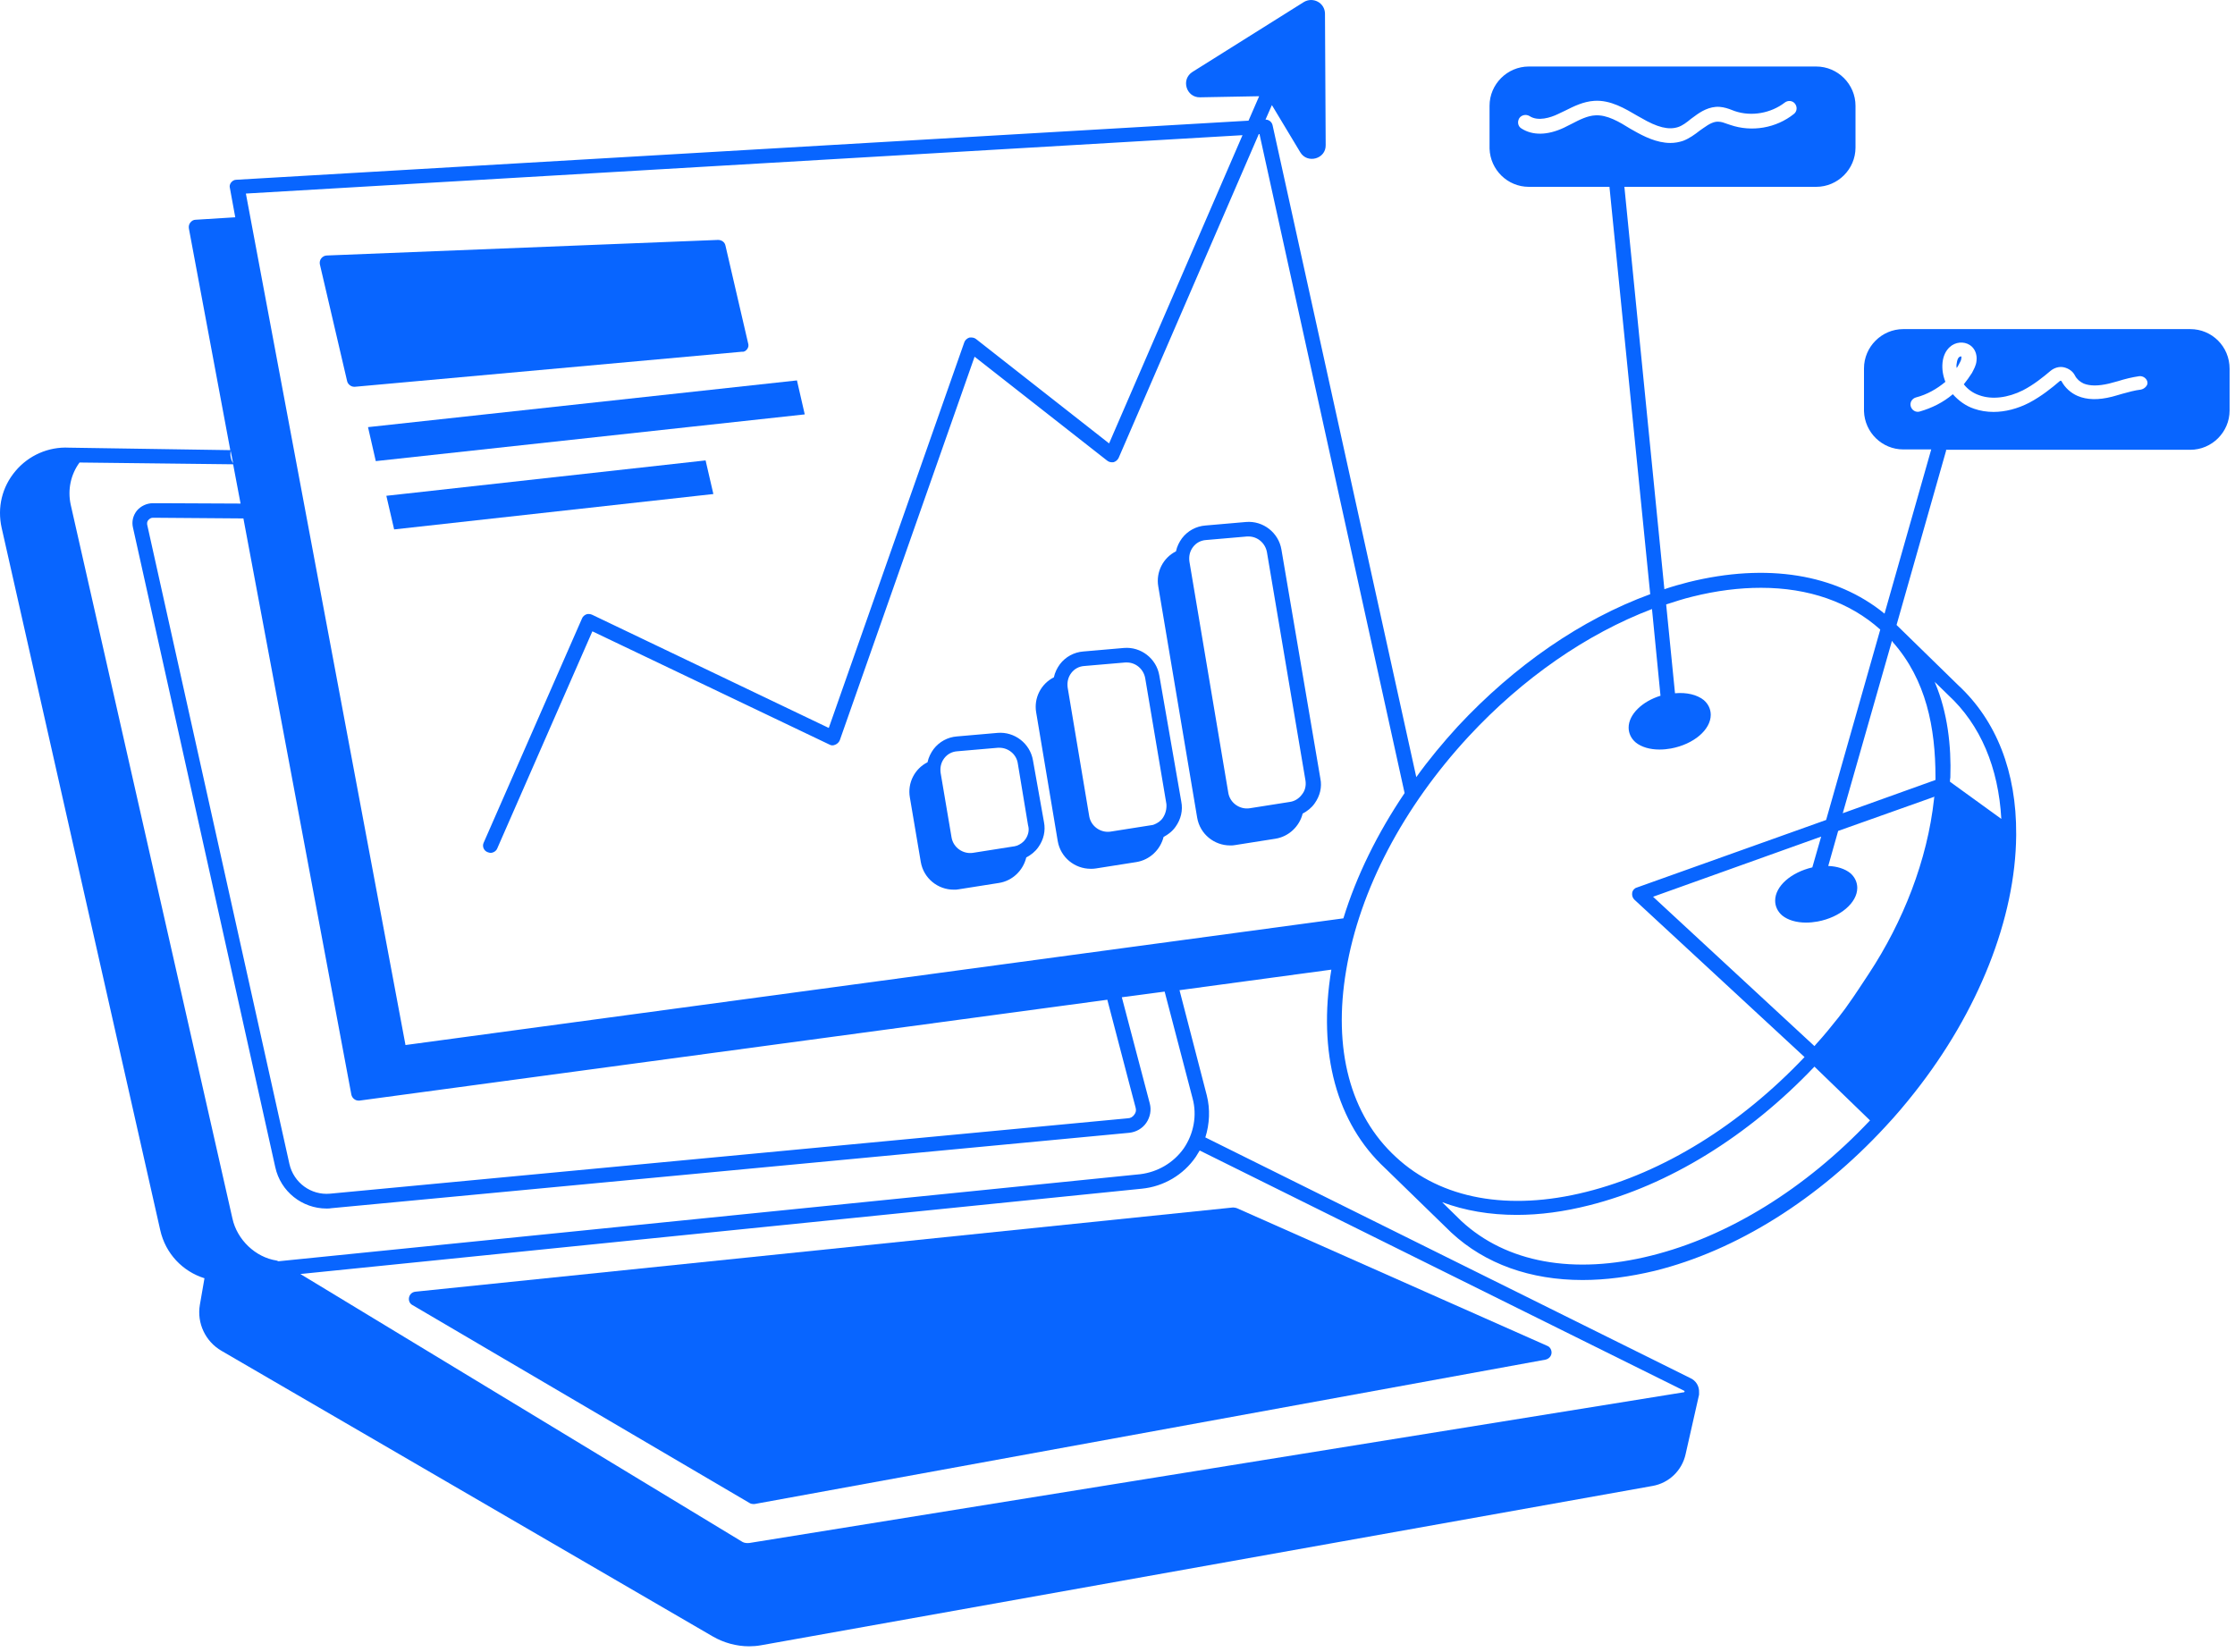 <svg width="138" height="102" viewBox="0 0 138 102" fill="none" xmlns="http://www.w3.org/2000/svg">
<path d="M46.126 21.567C46.214 21.458 46.236 21.326 46.192 21.195L44.793 15.164C44.749 14.946 44.553 14.815 44.334 14.815L20.187 15.776C20.056 15.776 19.925 15.841 19.837 15.951C19.75 16.06 19.728 16.191 19.75 16.322L21.433 23.534C21.476 23.73 21.673 23.883 21.87 23.883C21.892 23.883 21.892 23.883 21.913 23.883L45.798 21.72C45.929 21.742 46.039 21.676 46.126 21.567Z" fill="#0865FF"/>
<path d="M49.208 23.49L22.723 26.375L23.203 28.473L49.689 25.588L49.208 23.49Z" fill="#0865FF"/>
<path d="M43.567 28.43L23.855 30.615L24.336 32.691L44.047 30.506L43.567 28.43Z" fill="#0865FF"/>
<path d="M121.079 22.004C121.058 22.004 121.014 22.026 120.97 22.048C120.883 22.113 120.839 22.266 120.817 22.441C120.795 22.528 120.795 22.638 120.817 22.725C120.861 22.66 120.905 22.594 120.948 22.506C121.014 22.375 121.101 22.244 121.101 22.135C121.123 22.048 121.101 22.004 121.079 22.004C121.101 22.004 121.101 22.004 121.079 22.004Z" fill="#0865FF"/>
<path d="M135.24 20.322H117.518C116.185 20.322 115.092 21.415 115.092 22.748V25.392C115.136 26.703 116.207 27.752 117.518 27.752H119.244L116.36 37.892C113.366 35.444 109.105 34.745 104.253 35.947C103.751 36.078 103.27 36.209 102.767 36.384L100.298 11.537H112.142C113.475 11.537 114.568 10.445 114.568 9.112V6.533C114.568 5.2 113.475 4.107 112.142 4.107H94.398C93.065 4.107 91.972 5.2 91.972 6.533V9.177C92.016 10.488 93.087 11.537 94.398 11.537H99.38C99.38 11.559 99.38 11.559 99.38 11.581L101.893 36.69C97.654 38.241 93.524 41.082 90.005 44.862C89.088 45.868 88.213 46.917 87.449 47.987L78.576 7.735C78.533 7.538 78.358 7.385 78.139 7.385L78.533 6.489L80.281 9.396C80.718 10.139 81.876 9.811 81.854 8.959L81.811 0.851C81.811 0.174 81.068 -0.219 80.499 0.13L73.638 4.435C72.895 4.894 73.244 6.03 74.097 6.009L77.659 5.943C77.68 5.943 77.724 5.943 77.746 5.943L77.09 7.451L14.592 11.1C14.461 11.1 14.351 11.166 14.264 11.275C14.198 11.362 14.155 11.493 14.198 11.625L14.526 13.417L12.079 13.569C11.948 13.569 11.838 13.635 11.751 13.744C11.664 13.854 11.642 13.985 11.664 14.116L14.22 27.796L4.256 27.643C2.988 27.577 1.764 28.123 0.956 29.085C0.125 30.068 -0.181 31.336 0.104 32.603L9.894 75.959C10.221 77.423 11.292 78.516 12.625 78.931L12.341 80.57C12.144 81.706 12.691 82.842 13.674 83.411L44.005 101.046C44.683 101.439 45.47 101.658 46.256 101.658C46.497 101.658 46.759 101.636 46.999 101.592L102.024 91.758C103.051 91.584 103.86 90.797 104.078 89.792L104.909 86.12C104.909 86.099 104.909 86.099 104.909 86.077C104.909 86.055 104.909 86.033 104.909 85.989C104.931 85.596 104.712 85.246 104.363 85.093L74.424 70.234C74.687 69.403 74.73 68.485 74.512 67.633L72.829 61.143L82.204 59.875C81.352 65.011 82.532 69.359 85.525 72.135L89.612 76.112C91.71 78.057 94.507 79.04 97.719 79.04C99.14 79.04 100.626 78.843 102.177 78.472C107.203 77.226 112.273 74.058 116.425 69.556C117.059 68.879 117.649 68.179 118.217 67.458C122.151 62.476 124.445 56.707 124.489 51.593C124.489 51.571 124.489 51.549 124.489 51.506C124.511 47.66 123.265 44.491 120.905 42.306L117.168 38.656C117.146 38.635 117.124 38.613 117.103 38.591L120.14 27.905C120.162 27.861 120.162 27.817 120.162 27.774H135.24C136.573 27.774 137.666 26.681 137.666 25.348V22.77C137.666 21.393 136.573 20.322 135.24 20.322ZM98.506 7.123C98.025 7.145 97.544 7.385 97.042 7.647C96.889 7.735 96.714 7.8 96.561 7.888C95.534 8.369 94.616 8.369 93.939 7.932C93.72 7.8 93.677 7.516 93.808 7.298C93.939 7.101 94.223 7.036 94.441 7.167C94.966 7.516 95.753 7.254 96.168 7.057C96.321 6.992 96.474 6.904 96.627 6.839C97.195 6.555 97.763 6.271 98.44 6.227C99.446 6.161 100.342 6.708 101.128 7.167L101.325 7.276C102.33 7.866 103.03 8.041 103.62 7.844C103.882 7.757 104.144 7.56 104.406 7.342C104.494 7.276 104.559 7.232 104.647 7.167C104.996 6.904 105.543 6.555 106.176 6.599C106.46 6.62 106.723 6.708 106.941 6.795C107.007 6.817 107.05 6.839 107.116 6.861C108.143 7.21 109.345 6.992 110.197 6.336C110.394 6.183 110.678 6.205 110.831 6.402C110.984 6.599 110.962 6.883 110.765 7.036C109.673 7.91 108.165 8.172 106.832 7.713C106.766 7.691 106.701 7.669 106.635 7.647C106.46 7.582 106.286 7.516 106.111 7.516C105.849 7.494 105.564 7.626 105.171 7.91C105.106 7.953 105.018 8.019 104.953 8.063C104.647 8.303 104.319 8.543 103.925 8.696C103.663 8.784 103.401 8.828 103.139 8.828C102.287 8.828 101.478 8.412 100.866 8.063L100.669 7.953C99.97 7.516 99.227 7.079 98.506 7.123ZM9.172 32.101C9.216 32.057 9.303 31.97 9.435 31.97L15.029 32.013L21.694 67.589C21.738 67.808 21.934 67.961 22.131 67.961C22.153 67.961 22.175 67.961 22.197 67.961L68.371 61.733L69.704 66.824L70.119 68.398C70.163 68.551 70.141 68.704 70.032 68.835C69.945 68.966 69.792 69.053 69.639 69.053L20.383 73.708C19.203 73.817 18.132 73.031 17.87 71.872L9.085 32.385C9.063 32.232 9.129 32.144 9.172 32.101ZM14.242 27.839L14.395 28.604C14.242 28.364 14.198 28.102 14.242 27.839ZM74.075 71.042L103.991 85.88C104.013 85.88 104.013 85.902 104.013 85.924C104.013 85.945 103.991 85.967 103.991 85.967L46.278 95.277C46.125 95.298 45.95 95.277 45.841 95.211L18.547 78.669L70.491 73.402C71.846 73.271 73.07 72.55 73.834 71.435C73.922 71.304 73.987 71.173 74.075 71.042ZM73.638 67.83C73.922 68.879 73.703 70.015 73.091 70.911C72.458 71.807 71.474 72.375 70.403 72.506L17.192 77.882C17.149 77.86 17.127 77.86 17.083 77.838C15.772 77.641 14.636 76.549 14.351 75.238L4.365 31.161C4.168 30.243 4.365 29.303 4.911 28.56L14.395 28.67L14.854 31.095L10.025 31.073H9.435C9.063 31.073 8.692 31.248 8.451 31.532C8.211 31.838 8.123 32.21 8.211 32.581L16.996 72.069C17.323 73.577 18.656 74.626 20.164 74.626C20.273 74.626 20.361 74.626 20.47 74.604L69.726 69.949C70.141 69.906 70.535 69.687 70.775 69.338C71.015 68.988 71.103 68.551 70.993 68.136L69.267 61.58L71.911 61.23L73.638 67.83ZM25.037 64.53L15.182 11.952L76.719 8.347L68.481 27.38L60.264 20.934C60.155 20.846 60.002 20.825 59.849 20.846C59.718 20.89 59.586 20.999 59.543 21.131L51.173 44.95L36.554 37.957C36.444 37.913 36.313 37.892 36.204 37.935C36.095 37.979 35.986 38.066 35.942 38.176L29.867 52.03C29.758 52.249 29.867 52.533 30.107 52.62C30.173 52.642 30.238 52.664 30.282 52.664C30.457 52.664 30.632 52.555 30.697 52.402L36.576 38.984L51.217 45.977C51.326 46.043 51.457 46.043 51.588 45.977C51.698 45.933 51.807 45.824 51.851 45.715L60.176 22.026L68.371 28.451C68.481 28.539 68.633 28.56 68.764 28.539C68.896 28.495 69.005 28.407 69.07 28.276L77.724 8.281H77.768L86.727 48.971C85.045 51.462 83.755 54.084 82.947 56.707L25.037 64.53ZM83.122 59.897C83.952 54.958 86.64 49.845 90.683 45.474C94.026 41.869 97.981 39.137 102.002 37.607L102.527 42.961C101.391 43.311 100.56 44.12 100.56 44.928C100.56 45.278 100.713 45.605 100.997 45.846C101.347 46.13 101.871 46.283 102.461 46.283C102.702 46.283 102.942 46.261 103.182 46.217C104.581 45.955 105.63 45.059 105.63 44.141C105.63 43.792 105.477 43.464 105.193 43.224C104.778 42.896 104.144 42.743 103.423 42.808L102.877 37.323C103.423 37.148 103.947 36.974 104.494 36.843C105.98 36.471 107.4 36.296 108.733 36.296C111.661 36.296 114.196 37.17 116.097 38.875L112.754 50.632L101.063 54.806C100.91 54.849 100.801 54.98 100.779 55.133C100.757 55.286 100.801 55.439 100.91 55.548L111.421 65.273C107.444 69.469 102.68 72.419 97.938 73.599C93.152 74.801 88.978 74.036 86.203 71.457C83.362 68.857 82.291 64.77 83.122 59.897ZM101.959 77.532C97.173 78.734 92.999 77.969 90.224 75.391L89.044 74.233C90.442 74.757 91.994 75.019 93.655 75.019C95.075 75.019 96.561 74.823 98.113 74.429C103.008 73.205 107.946 70.168 112.033 65.863L115.464 69.184C111.486 73.402 106.701 76.352 101.959 77.532ZM119.419 49.321C119.004 53.145 117.496 56.925 115.398 60.116C114.961 60.771 114.546 61.427 114.087 62.061C114.043 62.126 113.978 62.214 113.934 62.279C113.803 62.454 113.65 62.651 113.519 62.825C113.082 63.372 112.645 63.918 112.164 64.442C112.12 64.486 112.077 64.552 112.033 64.596L102.068 55.374C102.068 55.374 107.619 53.385 112.448 51.659L111.902 53.56C110.591 53.866 109.607 54.718 109.607 55.614C109.607 55.964 109.76 56.291 110.044 56.532C110.394 56.816 110.918 56.969 111.508 56.969C111.749 56.969 111.989 56.947 112.229 56.903C113.628 56.641 114.677 55.745 114.677 54.827C114.677 54.478 114.524 54.15 114.24 53.91C113.912 53.647 113.431 53.494 112.885 53.472L113.497 51.309C116.753 50.151 119.463 49.189 119.463 49.189C119.419 49.211 119.419 49.277 119.419 49.321ZM120.293 42.918C122.282 44.753 123.396 47.397 123.571 50.566L120.402 48.272C120.402 48.184 120.402 48.097 120.424 48.009C120.49 46.064 120.249 43.988 119.485 42.175C119.485 42.153 119.463 42.109 119.441 42.087L120.293 42.918ZM119.506 47.987C119.506 48.053 119.506 48.119 119.506 48.162L113.781 50.216L116.819 39.574C116.84 39.596 116.862 39.618 116.862 39.64C118.938 41.978 119.506 44.95 119.506 47.987ZM132.181 24.059C131.809 24.102 131.416 24.212 131.023 24.321C130.826 24.387 130.629 24.43 130.411 24.496C129.559 24.714 128.859 24.692 128.291 24.452C127.876 24.277 127.504 23.95 127.286 23.534C127.286 23.534 127.264 23.512 127.242 23.512C127.22 23.512 127.199 23.512 127.177 23.534C126.696 23.95 126.04 24.474 125.297 24.867C124.576 25.239 123.811 25.436 123.09 25.436C122.675 25.436 122.26 25.37 121.888 25.239C121.364 25.064 120.927 24.736 120.577 24.343C119.987 24.846 119.288 25.195 118.523 25.414C118.283 25.479 118.042 25.326 117.977 25.086C117.911 24.846 118.064 24.605 118.305 24.54C118.982 24.365 119.594 24.015 120.118 23.578C119.965 23.185 119.9 22.791 119.943 22.376C119.987 21.983 120.14 21.655 120.381 21.436C120.73 21.109 121.255 21.065 121.626 21.305C121.932 21.502 122.085 21.873 122.041 22.267C122.019 22.573 121.866 22.813 121.757 23.032C121.604 23.272 121.429 23.512 121.255 23.731C121.495 24.037 121.823 24.277 122.216 24.408C123.003 24.692 123.986 24.561 124.904 24.102C125.581 23.753 126.171 23.272 126.609 22.901C126.849 22.704 127.155 22.616 127.439 22.682C127.723 22.748 127.985 22.922 128.116 23.185C128.226 23.403 128.422 23.578 128.663 23.687C129.056 23.84 129.559 23.84 130.214 23.687C130.411 23.644 130.586 23.578 130.782 23.534C131.198 23.403 131.635 23.294 132.094 23.228C132.334 23.206 132.574 23.381 132.596 23.622C132.618 23.797 132.421 24.015 132.181 24.059Z" fill="#0865FF"/>
<path d="M79.122 33.936C78.947 32.887 77.986 32.144 76.937 32.232L74.424 32.45C73.856 32.494 73.331 32.778 72.982 33.237C72.807 33.477 72.676 33.739 72.61 34.045C71.823 34.439 71.365 35.313 71.517 36.209L73.921 50.5C74.096 51.506 74.97 52.205 75.954 52.205C76.063 52.205 76.172 52.205 76.26 52.183L78.751 51.79C79.581 51.659 80.237 51.025 80.433 50.238C80.718 50.085 80.98 49.889 81.176 49.604C81.504 49.145 81.635 48.599 81.526 48.075L79.122 33.936ZM80.39 49.058C80.215 49.298 79.953 49.473 79.647 49.517L77.156 49.91C76.544 49.998 75.954 49.583 75.844 48.971L73.441 34.679C73.397 34.351 73.462 34.045 73.659 33.783C73.856 33.521 74.14 33.368 74.468 33.346L77.003 33.127C77.024 33.127 77.068 33.127 77.09 33.127C77.636 33.127 78.117 33.521 78.226 34.089L80.608 48.206C80.652 48.512 80.586 48.818 80.39 49.058Z" fill="#0865FF"/>
<path d="M71.583 41.715C71.408 40.666 70.447 39.923 69.398 40.011L66.885 40.229C66.317 40.273 65.792 40.557 65.443 41.016C65.268 41.257 65.137 41.519 65.071 41.825C64.284 42.218 63.825 43.092 63.978 43.988L65.311 51.942C65.486 52.948 66.36 53.647 67.344 53.647C67.453 53.647 67.562 53.647 67.672 53.625L70.163 53.232C70.993 53.101 71.649 52.467 71.845 51.68C72.129 51.527 72.392 51.331 72.588 51.047C72.916 50.588 73.047 50.041 72.938 49.495L71.583 41.715ZM71.802 50.5C71.671 50.697 71.474 50.828 71.255 50.915C71.19 50.937 71.124 50.959 71.059 50.959L68.567 51.352C67.956 51.44 67.366 51.025 67.256 50.413L65.923 42.458C65.88 42.131 65.945 41.825 66.142 41.562C66.339 41.3 66.623 41.147 66.95 41.125L69.485 40.907C69.507 40.907 69.551 40.907 69.573 40.907C70.119 40.907 70.6 41.3 70.709 41.868L72.02 49.648C72.042 49.932 71.977 50.238 71.802 50.5Z" fill="#0865FF"/>
<path d="M63.782 46.959C63.608 45.911 62.646 45.168 61.597 45.255L59.084 45.474C58.516 45.517 57.992 45.801 57.642 46.26C57.467 46.501 57.336 46.763 57.27 47.069C56.484 47.462 56.025 48.336 56.178 49.232L56.855 53.231C57.03 54.236 57.904 54.936 58.887 54.936C58.997 54.936 59.106 54.936 59.193 54.914L61.685 54.521C62.515 54.389 63.17 53.756 63.367 52.947C63.651 52.794 63.913 52.597 64.11 52.313C64.438 51.855 64.569 51.308 64.46 50.762L63.782 46.959ZM63.324 51.811C63.192 52.008 62.996 52.139 62.777 52.226H62.755C62.69 52.248 62.624 52.27 62.559 52.27L60.068 52.663C59.456 52.751 58.866 52.335 58.756 51.723L58.079 47.724C58.035 47.397 58.101 47.091 58.297 46.828C58.494 46.566 58.778 46.413 59.106 46.391L61.619 46.173C61.641 46.173 61.685 46.173 61.706 46.173C62.253 46.173 62.755 46.566 62.843 47.134L63.477 50.959C63.564 51.243 63.498 51.549 63.324 51.811Z" fill="#0865FF"/>
<path d="M25.257 80.111C25.213 80.308 25.301 80.504 25.476 80.592L46.279 92.808C46.345 92.851 46.432 92.873 46.498 92.873C46.52 92.873 46.542 92.873 46.585 92.873L95.426 83.957C95.623 83.913 95.776 83.76 95.798 83.564C95.819 83.367 95.71 83.171 95.535 83.105L76.371 74.604C76.305 74.582 76.218 74.561 76.13 74.561L25.651 79.761C25.454 79.783 25.301 79.914 25.257 80.111Z" fill="#0865FF"/>
</svg>
